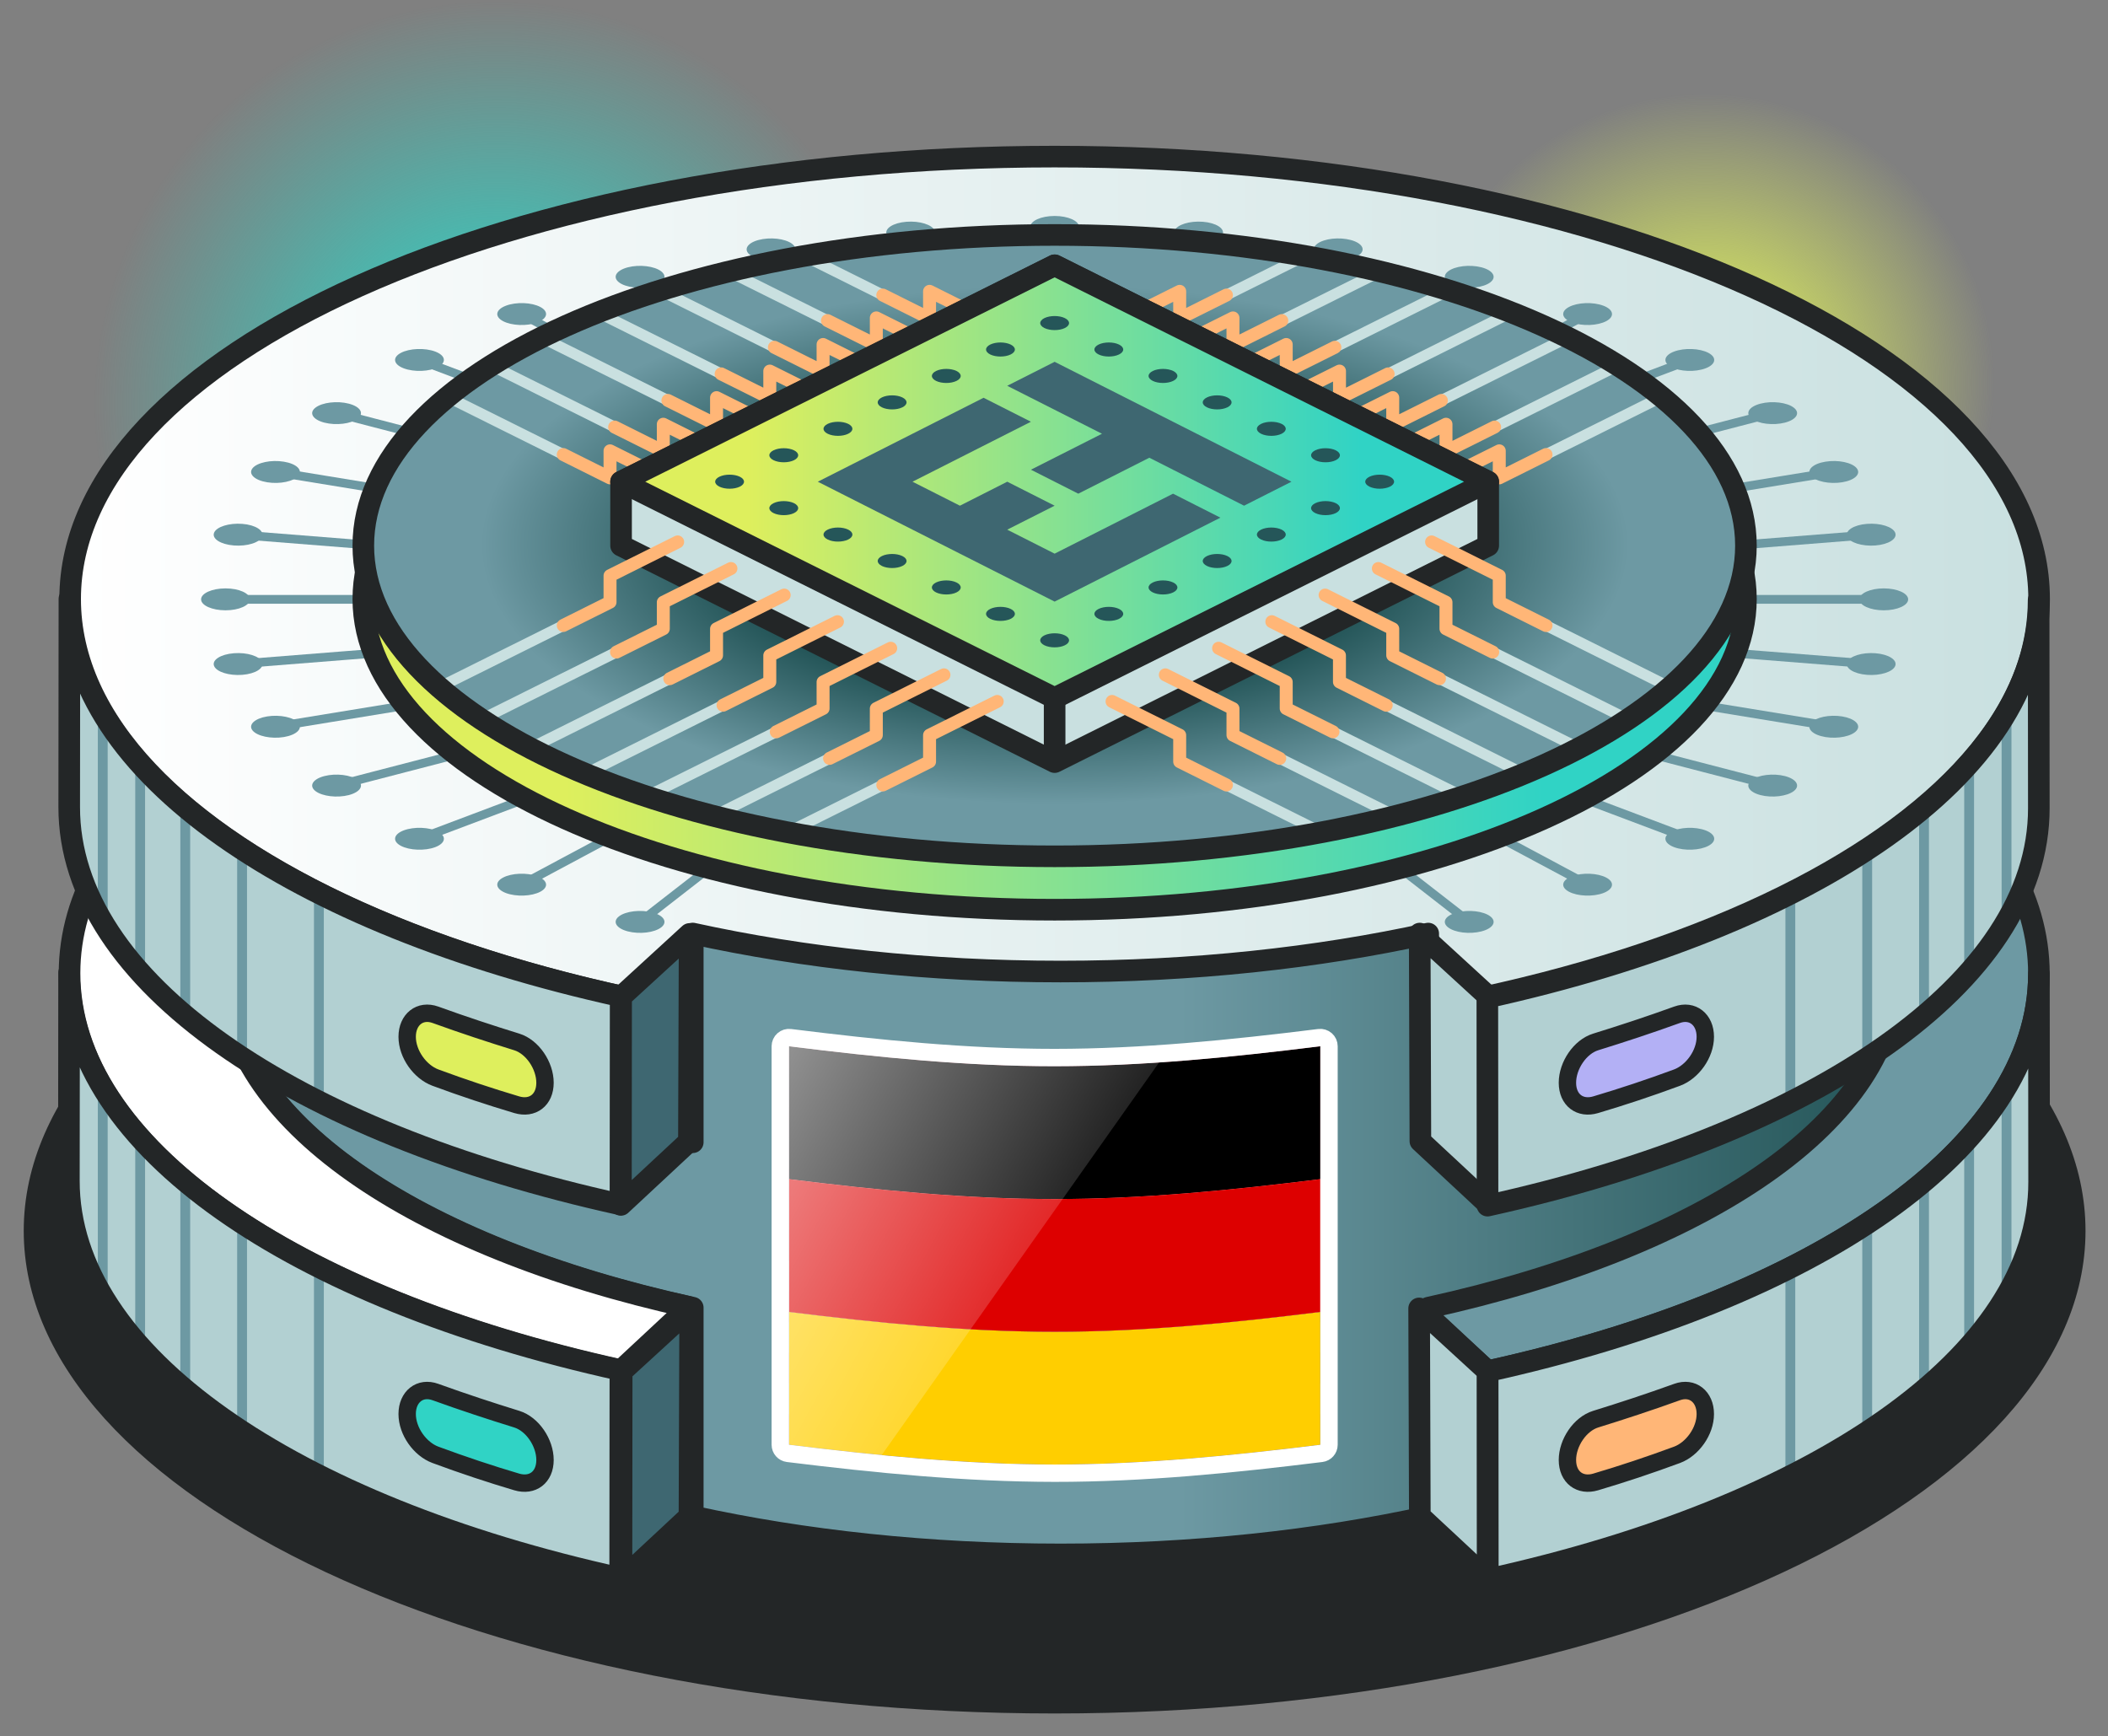 <svg width="488" height="402" viewBox="0 0 488 402" fill="none" xmlns="http://www.w3.org/2000/svg">
<rect x="0" y="0" width="488" height="402" fill="#808080" stroke="none"/>
<circle cx="115.118" cy="93.588" r="93.588" fill="url(#paint0_radial_6410_52362)"/>
<circle cx="394.777" cy="88.558" r="66.959" fill="url(#paint1_radial_6410_52362)"/>
<path d="M244.144 396.701C375.948 396.701 482.795 346.676 482.795 284.966C482.795 223.257 375.948 173.232 244.144 173.232C112.341 173.232 5.493 223.257 5.493 284.966C5.493 346.676 112.341 396.701 244.144 396.701Z" fill="#232627"/>
<path fill-rule="evenodd" clip-rule="evenodd" d="M472.005 225.46C472.005 265.852 419.978 300.794 344.392 317.468L344.429 365.66C420.015 348.986 472.089 314.053 472.052 273.652L472.005 225.46Z" fill="#B2D0D2"/>
<path fill-rule="evenodd" clip-rule="evenodd" d="M436.092 225.311C436.092 259.311 392.304 288.711 328.698 302.754V302.847L344.392 317.468C419.979 300.794 472.005 265.852 472.005 225.46C472.005 216.493 469.449 207.788 464.625 199.502L433.265 207.284L431.306 206.09C434.441 212.267 436.092 218.705 436.092 225.311Z" fill="#6D99A3" stroke="#232627" stroke-width="5" stroke-miterlimit="22.926" stroke-linejoin="round"/>
<path d="M244.145 241.117C370.015 241.117 472.052 195.257 472.052 138.686C472.052 82.116 370.015 36.256 244.145 36.256C118.276 36.256 16.238 82.116 16.238 138.686C16.238 195.257 118.276 241.117 244.145 241.117Z" fill="url(#paint2_linear_6410_52362)" stroke="#232627" stroke-width="5" stroke-miterlimit="22.926"/>
<path fill-rule="evenodd" clip-rule="evenodd" d="M244.145 50C247.271 50 249.799 51.138 249.799 52.538C249.799 53.937 247.271 55.076 244.145 55.076C241.029 55.076 238.5 53.937 238.5 52.538C238.5 51.138 241.029 50 244.145 50Z" fill="#6D99A3"/>
<path d="M244.145 52.538V75.043M277.483 53.844L268.777 76.013M309.794 57.735L292.663 78.887M340.118 64.089L315.075 83.58M367.531 72.71L335.323 89.953M391.184 83.338L352.808 97.8M410.377 95.644L366.99 106.897M424.522 109.267L377.44 116.965M433.181 123.785L383.841 127.695M436.092 138.761H385.996M433.181 153.736L383.841 149.827M424.522 168.255L377.44 160.557M410.377 181.877L366.99 170.624M391.184 194.184L352.808 179.722M367.531 204.811L335.323 187.578M340.118 213.433L315.066 193.951M148.171 213.433L173.224 193.951M120.768 204.811L152.967 187.578M97.105 194.184L135.482 179.722M77.922 181.877L121.299 170.624M63.777 168.255L110.849 160.557M55.118 153.736L104.458 149.827M52.207 138.761H102.303M55.118 123.785L104.458 127.695M63.777 109.267L110.849 116.965M77.922 95.644L121.299 106.897M97.105 83.338L135.482 97.8M120.768 72.71L152.967 89.944M148.171 64.089L173.224 83.58M178.495 57.735L195.636 78.878M210.816 53.844L219.512 76.004" stroke="#6D99A3" stroke-width="2.017" stroke-miterlimit="22.926"/>
<path fill-rule="evenodd" clip-rule="evenodd" d="M209.837 51.343C212.907 51.101 215.837 52.025 216.378 53.405C216.928 54.786 214.876 56.102 211.796 56.344C208.727 56.587 205.797 55.663 205.256 54.282C204.715 52.902 206.758 51.586 209.837 51.343Z" fill="#6D99A3"/>
<path fill-rule="evenodd" clip-rule="evenodd" d="M176.565 55.355C179.504 54.87 182.742 55.551 183.805 56.867C184.878 58.182 183.367 59.638 180.428 60.123C177.498 60.599 174.26 59.918 173.187 58.602C172.123 57.287 173.635 55.831 176.565 55.355Z" fill="#6D99A3"/>
<path fill-rule="evenodd" clip-rule="evenodd" d="M145.353 61.887C148.049 61.187 151.511 61.607 153.069 62.82C154.627 64.033 153.704 65.582 150.998 66.281C148.292 66.981 144.84 66.571 143.281 65.358C141.723 64.145 142.647 62.596 145.353 61.887Z" fill="#6D99A3"/>
<path fill-rule="evenodd" clip-rule="evenodd" d="M117.138 70.769C119.527 69.864 123.091 70.004 125.097 71.077C127.103 72.15 126.786 73.746 124.397 74.651C122.009 75.556 118.444 75.416 116.438 74.343C114.432 73.27 114.749 71.665 117.138 70.769Z" fill="#6D99A3"/>
<path fill-rule="evenodd" clip-rule="evenodd" d="M92.786 81.705C94.792 80.632 98.356 80.492 100.745 81.388C103.133 82.293 103.441 83.888 101.435 84.971C99.429 86.043 95.865 86.183 93.476 85.278C91.088 84.383 90.78 82.778 92.786 81.705Z" fill="#6D99A3"/>
<path fill-rule="evenodd" clip-rule="evenodd" d="M73.022 94.385C74.59 93.163 78.042 92.752 80.739 93.452C83.445 94.152 84.368 95.701 82.81 96.913C81.252 98.136 77.79 98.546 75.094 97.847C72.388 97.147 71.464 95.598 73.022 94.385Z" fill="#6D99A3"/>
<path fill-rule="evenodd" clip-rule="evenodd" d="M58.468 108.399C59.541 107.084 62.779 106.403 65.709 106.888C68.639 107.364 70.15 108.819 69.087 110.135C68.013 111.46 64.776 112.132 61.846 111.656C58.916 111.18 57.405 109.724 58.468 108.399Z" fill="#6D99A3"/>
<path fill-rule="evenodd" clip-rule="evenodd" d="M49.557 123.347C50.098 121.966 53.028 121.042 56.098 121.285C59.168 121.527 61.22 122.852 60.679 124.233C60.138 125.614 57.208 126.529 54.139 126.286C51.069 126.043 49.016 124.728 49.557 123.347Z" fill="#6D99A3"/>
<path fill-rule="evenodd" clip-rule="evenodd" d="M46.553 138.761C46.553 137.361 49.081 136.223 52.207 136.223C55.323 136.223 57.852 137.361 57.852 138.761C57.852 140.16 55.323 141.299 52.207 141.299C49.081 141.299 46.553 140.16 46.553 138.761Z" fill="#6D99A3"/>
<path fill-rule="evenodd" clip-rule="evenodd" d="M49.557 154.175C49.016 152.794 51.069 151.478 54.139 151.236C57.208 150.993 60.138 151.917 60.679 153.298C61.22 154.679 59.168 155.994 56.098 156.237C53.028 156.479 50.098 155.556 49.557 154.175Z" fill="#6D99A3"/>
<path fill-rule="evenodd" clip-rule="evenodd" d="M58.468 169.122C57.405 167.807 58.916 166.351 61.846 165.866C64.776 165.39 68.013 166.071 69.087 167.387C70.15 168.702 68.639 170.158 65.709 170.643C62.779 171.119 59.541 170.438 58.468 169.122Z" fill="#6D99A3"/>
<path fill-rule="evenodd" clip-rule="evenodd" d="M73.022 183.146C71.464 181.933 72.388 180.375 75.094 179.675C77.79 178.975 81.252 179.395 82.81 180.608C84.368 181.821 83.445 183.37 80.739 184.079C78.042 184.779 74.59 184.359 73.022 183.146Z" fill="#6D99A3"/>
<path fill-rule="evenodd" clip-rule="evenodd" d="M92.786 195.817C90.78 194.744 91.088 193.148 93.476 192.243C95.865 191.347 99.429 191.487 101.435 192.56C103.441 193.633 103.133 195.229 100.745 196.134C98.356 197.03 94.792 196.89 92.786 195.817Z" fill="#6D99A3"/>
<path fill-rule="evenodd" clip-rule="evenodd" d="M117.138 206.762C114.749 205.856 114.432 204.261 116.438 203.188C118.444 202.115 122.009 201.975 124.397 202.871C126.786 203.776 127.103 205.371 125.097 206.444C123.091 207.517 119.527 207.657 117.138 206.762Z" fill="#6D99A3"/>
<path fill-rule="evenodd" clip-rule="evenodd" d="M145.353 215.635C142.647 214.935 141.723 213.377 143.281 212.164C144.84 210.951 148.292 210.54 150.998 211.24C153.704 211.94 154.627 213.489 153.069 214.702C151.511 215.924 148.049 216.335 145.353 215.635Z" fill="#6D99A3"/>
<path fill-rule="evenodd" clip-rule="evenodd" d="M342.945 215.635C340.239 216.335 336.787 215.924 335.229 214.702C333.67 213.489 334.594 211.94 337.3 211.24C339.996 210.54 343.458 210.951 345.016 212.164C346.575 213.377 345.651 214.935 342.945 215.635Z" fill="#6D99A3"/>
<path fill-rule="evenodd" clip-rule="evenodd" d="M371.161 206.762C368.763 207.657 365.208 207.517 363.202 206.444C361.196 205.371 361.504 203.776 363.902 202.871C366.29 201.975 369.855 202.115 371.861 203.188C373.858 204.261 373.55 205.856 371.161 206.762Z" fill="#6D99A3"/>
<path fill-rule="evenodd" clip-rule="evenodd" d="M395.514 195.817C393.508 196.89 389.944 197.03 387.555 196.134C385.167 195.229 384.859 193.633 386.865 192.56C388.871 191.487 392.435 191.347 394.824 192.243C397.213 193.148 397.52 194.744 395.514 195.817Z" fill="#6D99A3"/>
<path fill-rule="evenodd" clip-rule="evenodd" d="M415.267 183.146C413.709 184.359 410.257 184.779 407.551 184.079C404.854 183.37 403.931 181.821 405.489 180.608C407.047 179.395 410.499 178.975 413.205 179.675C415.902 180.375 416.825 181.933 415.267 183.146Z" fill="#6D99A3"/>
<path fill-rule="evenodd" clip-rule="evenodd" d="M429.822 169.122C428.759 170.438 425.521 171.119 422.582 170.643C419.652 170.158 418.141 168.702 419.214 167.387C420.277 166.071 423.524 165.39 426.454 165.866C429.384 166.351 430.895 167.807 429.822 169.122Z" fill="#6D99A3"/>
<path fill-rule="evenodd" clip-rule="evenodd" d="M438.741 154.175C438.2 155.556 435.271 156.479 432.191 156.237C429.122 155.994 427.069 154.679 427.62 153.298C428.161 151.917 431.09 150.993 434.16 151.236C437.23 151.478 439.283 152.794 438.741 154.175Z" fill="#6D99A3"/>
<path fill-rule="evenodd" clip-rule="evenodd" d="M441.736 138.761C441.736 140.16 439.208 141.299 436.091 141.299C432.975 141.299 430.446 140.16 430.446 138.761C430.446 137.361 432.975 136.223 436.091 136.223C439.208 136.223 441.736 137.361 441.736 138.761Z" fill="#6D99A3"/>
<path fill-rule="evenodd" clip-rule="evenodd" d="M438.741 123.347C439.283 124.728 437.23 126.043 434.16 126.286C431.09 126.529 428.161 125.614 427.62 124.233C427.069 122.852 429.122 121.527 432.191 121.285C435.271 121.042 438.2 121.966 438.741 123.347Z" fill="#6D99A3"/>
<path fill-rule="evenodd" clip-rule="evenodd" d="M429.822 108.399C430.895 109.724 429.384 111.18 426.454 111.656C423.524 112.132 420.277 111.46 419.214 110.135C418.141 108.819 419.652 107.364 422.582 106.888C425.521 106.403 428.759 107.084 429.822 108.399Z" fill="#6D99A3"/>
<path fill-rule="evenodd" clip-rule="evenodd" d="M415.267 94.385C416.825 95.598 415.902 97.147 413.205 97.847C410.499 98.546 407.047 98.136 405.489 96.913C403.931 95.701 404.854 94.152 407.551 93.452C410.257 92.752 413.709 93.163 415.267 94.385Z" fill="#6D99A3"/>
<path fill-rule="evenodd" clip-rule="evenodd" d="M395.514 81.705C397.52 82.778 397.213 84.383 394.824 85.278C392.435 86.183 388.871 86.043 386.865 84.971C384.859 83.888 385.167 82.293 387.555 81.388C389.944 80.492 393.508 80.632 395.514 81.705Z" fill="#6D99A3"/>
<path fill-rule="evenodd" clip-rule="evenodd" d="M371.161 70.769C373.55 71.665 373.858 73.27 371.861 74.343C369.855 75.416 366.29 75.556 363.902 74.651C361.504 73.746 361.196 72.15 363.202 71.077C365.208 70.004 368.763 69.864 371.161 70.769Z" fill="#6D99A3"/>
<path fill-rule="evenodd" clip-rule="evenodd" d="M342.945 61.887C345.651 62.596 346.575 64.145 345.016 65.358C343.458 66.571 339.996 66.981 337.3 66.281C334.594 65.582 333.67 64.033 335.229 62.82C336.787 61.607 340.239 61.187 342.945 61.887Z" fill="#6D99A3"/>
<path fill-rule="evenodd" clip-rule="evenodd" d="M311.725 55.355C314.665 55.831 316.176 57.287 315.103 58.602C314.039 59.918 310.802 60.599 307.863 60.123C304.933 59.638 303.421 58.182 304.485 56.867C305.558 55.551 308.796 54.87 311.725 55.355Z" fill="#6D99A3"/>
<path fill-rule="evenodd" clip-rule="evenodd" d="M278.463 51.343C281.532 51.586 283.585 52.902 283.044 54.282C282.503 55.663 279.573 56.587 276.494 56.344C273.424 56.102 271.372 54.786 271.913 53.405C272.454 52.025 275.384 51.101 278.463 51.343Z" fill="#6D99A3"/>
<path d="M244.144 210.615C332.53 210.615 404.181 178.411 404.181 138.686C404.181 98.961 332.53 66.757 244.144 66.757C155.758 66.757 84.107 98.961 84.107 138.686C84.107 178.411 155.758 210.615 244.144 210.615Z" fill="url(#paint3_linear_6410_52362)" stroke="#232627" stroke-width="5" stroke-miterlimit="22.926" stroke-linejoin="round"/>
<path d="M244.144 198.252C332.53 198.252 404.181 166.049 404.181 126.323C404.181 86.598 332.53 54.395 244.144 54.395C155.758 54.395 84.107 86.598 84.107 126.323C84.107 166.049 155.758 198.252 244.144 198.252Z" fill="url(#paint4_radial_6410_52362)"/>
<path d="M386.621 159.12L357.902 144.807M305.922 192.7L283.92 181.737M130.396 105.236L103.608 91.894M323.025 188.922L296.255 175.579M142.722 99.088L113.723 84.635M338.616 184.396L308.581 169.43M155.057 92.929L125.348 78.131M352.77 179.153L320.907 163.272M167.382 86.771L138.402 72.337M365.525 173.209L333.241 157.123M179.708 80.623L152.92 67.27M376.843 166.547L345.567 150.965M192.043 74.464L168.754 62.867M204.369 68.316L186.202 59.256" stroke="#C9E0E0" stroke-width="2.5" stroke-miterlimit="22.926" stroke-linecap="round"/>
<path d="M101.678 159.12L130.397 144.807M182.368 192.7L204.369 181.737M357.903 105.236L384.691 91.894M165.265 188.922L192.044 175.579M345.568 99.088L374.576 84.635M149.683 184.396L179.709 169.43M333.242 92.929L362.941 78.131M135.529 179.153L167.383 163.272M320.917 86.781L349.897 72.337M122.774 173.209L155.058 157.123M308.582 80.623L335.37 67.27M111.456 166.547L142.723 150.965M296.256 74.464L319.536 62.867M283.921 68.316L302.088 59.256" stroke="#C9E0E0" stroke-width="2.5" stroke-miterlimit="22.926" stroke-linecap="round"/>
<path d="M244.144 198.252C332.53 198.252 404.181 166.049 404.181 126.323C404.181 86.598 332.53 54.395 244.144 54.395C155.758 54.395 84.107 86.598 84.107 126.323C84.107 166.049 155.758 198.252 244.144 198.252Z" stroke="#232627" stroke-width="5" stroke-miterlimit="22.926" stroke-linejoin="round"/>
<path fill-rule="evenodd" clip-rule="evenodd" d="M330.631 216.139C304.949 221.765 276.063 224.928 245.513 224.928C214.963 224.928 186.068 221.765 160.376 216.129V264.452C108.702 253.106 70.024 231.777 57.038 206.09C53.88 212.267 52.217 218.705 52.217 225.311C52.217 259.311 96.317 288.711 160.376 302.754V351.077C186.068 356.712 214.963 359.875 245.513 359.875C276.063 359.875 304.949 356.712 330.631 351.086L330.669 302.754C394.728 288.711 438.828 259.311 438.828 225.311C438.828 218.705 437.165 212.267 434.007 206.09C421.021 231.777 382.324 253.125 330.631 264.461V216.139Z" fill="url(#paint5_linear_6410_52362)" stroke="#232627" stroke-width="5" stroke-miterlimit="22.926" stroke-linejoin="round"/>
<path fill-rule="evenodd" clip-rule="evenodd" d="M305.651 242.227C285.143 244.783 264.635 246.845 244.135 246.855C223.636 246.855 203.137 244.793 182.647 242.227C182.647 257.613 182.647 272.999 182.647 288.366C182.647 303.734 182.647 319.12 182.647 334.487C203.137 337.015 223.636 339.04 244.135 339.059C264.635 339.068 285.143 337.025 305.651 334.487C305.651 319.12 305.651 303.734 305.651 288.366C305.651 272.999 305.651 257.613 305.651 242.227Z" fill="white"/>
<path fill-rule="evenodd" clip-rule="evenodd" d="M182.647 242.227C203.137 244.793 223.636 246.855 244.135 246.855C264.635 246.845 285.143 244.783 305.651 242.227C305.651 244.597 305.651 246.967 305.651 249.337C285.143 251.893 264.635 253.955 244.135 253.965C223.636 253.965 203.137 251.893 182.647 249.337C182.647 246.967 182.647 244.597 182.647 242.227ZM182.647 256.437C203.137 258.994 223.636 261.065 244.135 261.056C264.635 261.056 285.143 258.984 305.651 256.437C305.651 258.816 305.651 261.168 305.651 263.528C285.143 266.085 264.635 268.147 244.135 268.147C223.636 268.147 203.137 266.085 182.647 263.528C182.647 261.168 182.647 258.816 182.647 256.437ZM182.647 270.62C203.137 273.176 223.636 275.229 244.135 275.229C264.635 275.229 285.143 273.167 305.651 270.62C305.651 272.99 305.651 275.359 305.651 277.729C285.143 280.286 264.635 282.339 244.135 282.339C223.636 282.339 203.137 280.286 182.647 277.729C182.647 275.359 182.647 272.99 182.647 270.62ZM182.647 284.811C203.137 287.359 223.636 289.411 244.135 289.411C264.635 289.421 285.143 287.359 305.651 284.811C305.651 287.191 305.651 289.551 305.651 291.912C285.143 294.459 264.635 296.512 244.135 296.512C223.636 296.512 203.137 294.459 182.647 291.912C182.647 289.551 182.647 287.191 182.647 284.811ZM182.647 299.012C203.137 301.56 223.636 303.603 244.135 303.612C264.635 303.612 285.143 301.56 305.651 299.012C305.651 301.382 305.651 303.743 305.651 306.113C285.143 308.66 264.635 310.703 244.135 310.703C223.636 310.694 203.137 308.651 182.647 306.113C182.647 303.743 182.647 301.382 182.647 299.012ZM182.647 313.195C203.137 315.733 223.636 317.776 244.135 317.776C264.635 317.785 285.143 315.733 305.651 313.195C305.651 315.574 305.651 317.925 305.651 320.286C285.143 322.833 264.635 324.876 244.135 324.867C223.636 324.858 203.137 322.824 182.647 320.286C182.647 317.925 182.647 315.574 182.647 313.195ZM182.647 327.396C203.137 329.924 223.636 331.958 244.135 331.968C264.635 331.977 285.143 329.934 305.651 327.396C305.651 329.766 305.651 332.126 305.651 334.487C285.143 337.025 264.635 339.068 244.135 339.059C223.636 339.04 203.137 337.015 182.647 334.487C182.647 332.126 182.647 329.766 182.647 327.396Z" fill="#B31942"/>
<path fill-rule="evenodd" clip-rule="evenodd" d="M182.647 242.227C194.32 243.813 206.002 245.222 217.684 245.978C229.356 246.734 241.056 246.836 252.748 246.752C252.748 255.047 252.748 263.323 252.748 271.599C252.748 279.866 252.748 288.142 252.748 296.428C241.056 296.493 229.356 296.39 217.684 295.644C206.002 294.888 194.32 293.479 182.647 291.912C182.647 283.636 182.647 275.35 182.647 267.074C182.647 258.807 182.647 250.512 182.647 242.227Z" fill="#0A3161"/>
<path fill-rule="evenodd" clip-rule="evenodd" d="M188.47 245.194C188.685 245.875 188.909 246.575 189.124 247.247C189.805 247.349 190.495 247.443 191.176 247.517C190.626 247.862 190.075 248.198 189.525 248.516C189.73 249.215 189.935 249.906 190.15 250.587C189.581 250.102 189.03 249.617 188.47 249.122C187.92 249.449 187.369 249.775 186.819 250.102C187.024 249.467 187.23 248.852 187.453 248.217C186.884 247.741 186.324 247.256 185.765 246.762C186.455 246.873 187.155 246.967 187.864 247.069C188.06 246.444 188.265 245.819 188.47 245.194ZM200.171 246.612C200.386 247.303 200.591 247.974 200.796 248.646C201.487 248.712 202.177 248.786 202.877 248.861C202.317 249.206 201.748 249.551 201.197 249.897C201.403 250.578 201.608 251.268 201.832 251.949C201.281 251.483 200.731 251.016 200.171 250.54C199.611 250.895 199.051 251.24 198.501 251.576C198.706 250.951 198.921 250.316 199.126 249.682C198.575 249.225 198.025 248.758 197.465 248.282C198.146 248.376 198.827 248.441 199.518 248.506C199.732 247.89 199.956 247.247 200.171 246.612ZM211.843 247.704C212.058 248.385 212.273 249.057 212.497 249.719C213.178 249.775 213.849 249.822 214.531 249.878C213.971 250.242 213.42 250.606 212.879 250.97C213.084 251.66 213.299 252.322 213.504 253.004C212.944 252.546 212.385 252.089 211.834 251.632C211.284 251.996 210.724 252.35 210.173 252.705C210.379 252.061 210.593 251.436 210.798 250.792C210.239 250.344 209.679 249.897 209.128 249.439C209.819 249.495 210.509 249.551 211.19 249.617C211.405 248.982 211.629 248.348 211.843 247.704ZM223.544 248.46C223.749 249.131 223.964 249.794 224.169 250.456C224.859 250.484 225.55 250.512 226.24 250.55C225.671 250.932 225.121 251.305 224.561 251.688C224.775 252.36 224.999 253.032 225.214 253.703C224.654 253.265 224.094 252.826 223.544 252.388C222.975 252.77 222.415 253.144 221.855 253.517C222.07 252.864 222.294 252.229 222.508 251.576C221.948 251.166 221.389 250.727 220.838 250.288C221.519 250.326 222.2 250.363 222.891 250.391C223.105 249.747 223.32 249.103 223.544 248.46ZM235.216 248.889C235.431 249.542 235.646 250.214 235.869 250.867C236.551 250.895 237.232 250.895 237.922 250.904C237.372 251.296 236.821 251.707 236.261 252.089C236.476 252.761 236.681 253.433 236.886 254.086C236.327 253.675 235.767 253.246 235.216 252.817C234.666 253.209 234.115 253.601 233.555 253.983C233.77 253.33 233.975 252.686 234.181 252.033C233.63 251.613 233.08 251.203 232.538 250.774C233.21 250.792 233.901 250.811 234.591 250.83C234.796 250.195 235.011 249.533 235.216 248.889ZM246.917 248.954C247.122 249.617 247.337 250.27 247.542 250.914C248.232 250.914 248.923 250.904 249.613 250.904C249.044 251.305 248.494 251.725 247.934 252.117C248.148 252.789 248.372 253.451 248.587 254.095C248.027 253.703 247.467 253.302 246.917 252.882C246.348 253.302 245.788 253.713 245.228 254.114C245.443 253.451 245.657 252.798 245.881 252.136C245.321 251.744 244.761 251.343 244.211 250.942C244.901 250.942 245.583 250.932 246.273 250.932C246.488 250.27 246.693 249.617 246.917 248.954ZM194.33 250.923C194.535 251.585 194.75 252.276 194.955 252.966C195.646 253.041 196.336 253.125 197.036 253.218C196.467 253.554 195.916 253.881 195.366 254.217C195.562 254.888 195.758 255.579 195.963 256.251C195.422 255.793 194.881 255.318 194.358 254.851C193.789 255.178 193.22 255.523 192.669 255.849C192.865 255.224 193.061 254.59 193.276 253.965C192.735 253.498 192.193 253.032 191.652 252.556C192.324 252.649 193.014 252.724 193.705 252.808C193.91 252.183 194.125 251.539 194.33 250.923ZM206.003 252.192C206.217 252.854 206.432 253.535 206.656 254.217C207.327 254.263 208.018 254.319 208.708 254.375C208.149 254.739 207.589 255.094 207.038 255.439C207.243 256.12 207.467 256.792 207.691 257.464C207.122 257.025 206.553 256.568 206.003 256.111C205.433 256.456 204.883 256.81 204.332 257.156C204.538 256.521 204.762 255.887 204.985 255.262C204.416 254.795 203.866 254.338 203.306 253.881C203.996 253.955 204.687 254.021 205.377 254.095C205.583 253.461 205.797 252.817 206.003 252.192ZM217.703 253.088C217.908 253.759 218.123 254.422 218.328 255.094C219.019 255.14 219.709 255.187 220.409 255.234C219.84 255.597 219.289 255.961 218.739 256.325C218.944 257.006 219.149 257.66 219.364 258.341C218.813 257.902 218.253 257.454 217.703 257.016C217.134 257.389 216.583 257.753 216.033 258.117C216.238 257.473 216.443 256.838 216.658 256.185C216.098 255.765 215.548 255.318 214.997 254.879C215.669 254.926 216.359 254.972 217.05 255.019C217.255 254.366 217.479 253.731 217.703 253.088ZM229.375 253.703C229.581 254.357 229.805 255.019 230.029 255.672C230.7 255.691 231.391 255.709 232.081 255.728C231.512 256.12 230.962 256.521 230.411 256.894C230.616 257.566 230.84 258.21 231.064 258.882C230.495 258.462 229.926 258.051 229.375 257.622C228.825 258.014 228.265 258.397 227.724 258.761C227.939 258.117 228.144 257.473 228.349 256.829C227.789 256.4 227.239 255.971 226.679 255.542C227.369 255.57 228.069 255.607 228.769 255.635C228.974 255 229.17 254.347 229.375 253.703ZM241.076 253.946C241.281 254.59 241.486 255.252 241.701 255.896C242.391 255.905 243.082 255.905 243.782 255.915C243.213 256.325 242.643 256.717 242.093 257.118C242.307 257.781 242.513 258.425 242.737 259.087C242.177 258.686 241.626 258.266 241.076 257.865C240.507 258.257 239.956 258.667 239.396 259.059C239.611 258.397 239.816 257.753 240.031 257.1C239.471 256.689 238.921 256.288 238.37 255.868C239.042 255.877 239.732 255.877 240.423 255.887C240.628 255.243 240.852 254.58 241.076 253.946ZM188.47 255.112C188.685 255.821 188.909 256.521 189.124 257.212C189.805 257.314 190.495 257.408 191.176 257.482C190.626 257.827 190.075 258.163 189.525 258.481C189.73 259.162 189.935 259.852 190.15 260.524C189.581 260.039 189.03 259.563 188.47 259.068C187.92 259.404 187.369 259.731 186.819 260.057C187.024 259.432 187.23 258.807 187.453 258.163C186.884 257.688 186.324 257.202 185.765 256.708C186.455 256.82 187.155 256.913 187.864 257.016C188.06 256.381 188.265 255.756 188.47 255.112ZM200.171 256.54C200.386 257.23 200.591 257.911 200.796 258.593C201.487 258.658 202.177 258.733 202.877 258.807C202.317 259.152 201.748 259.498 201.197 259.843C201.403 260.505 201.608 261.196 201.832 261.868C201.281 261.41 200.731 260.944 200.171 260.468C199.611 260.823 199.051 261.177 198.501 261.522C198.706 260.897 198.921 260.244 199.126 259.61C198.575 259.152 198.025 258.686 197.465 258.21C198.146 258.303 198.827 258.369 199.518 258.434C199.732 257.809 199.956 257.174 200.171 256.54ZM211.843 257.632C212.058 258.322 212.273 258.994 212.497 259.666C213.178 259.722 213.849 259.768 214.531 259.824C213.971 260.188 213.42 260.552 212.879 260.907C213.084 261.578 213.299 262.25 213.504 262.922C212.944 262.474 212.385 262.017 211.834 261.55C211.284 261.933 210.724 262.278 210.173 262.642C210.379 262.008 210.593 261.364 210.798 260.72C210.239 260.272 209.679 259.824 209.128 259.367C209.819 259.423 210.509 259.479 211.19 259.535C211.405 258.9 211.629 258.266 211.843 257.632ZM223.544 258.387C223.749 259.059 223.964 259.731 224.169 260.393C224.859 260.431 225.55 260.459 226.24 260.496C225.671 260.869 225.121 261.242 224.561 261.625C224.775 262.287 224.999 262.959 225.214 263.612C224.654 263.183 224.094 262.745 223.544 262.306C222.975 262.698 222.415 263.071 221.855 263.454C222.07 262.81 222.294 262.157 222.508 261.504C221.948 261.074 221.389 260.655 220.838 260.216C221.519 260.253 222.2 260.281 222.891 260.319C223.105 259.666 223.32 259.022 223.544 258.387ZM235.216 258.817C235.431 259.47 235.646 260.151 235.869 260.804C236.551 260.823 237.232 260.841 237.922 260.851C237.372 261.233 236.821 261.644 236.261 262.026C236.476 262.689 236.681 263.351 236.886 264.004C236.327 263.584 235.767 263.165 235.216 262.735C234.666 263.127 234.115 263.528 233.555 263.92C233.77 263.267 233.975 262.605 234.181 261.952C233.63 261.532 233.08 261.121 232.538 260.701C233.21 260.72 233.901 260.739 234.591 260.757C234.796 260.113 235.011 259.451 235.216 258.817ZM246.917 258.882C247.122 259.544 247.337 260.207 247.542 260.86C248.232 260.86 248.923 260.851 249.613 260.851C249.044 261.252 248.494 261.672 247.934 262.064C248.148 262.717 248.372 263.37 248.587 264.023C248.027 263.622 247.467 263.23 246.917 262.81C246.348 263.239 245.788 263.65 245.228 264.051C245.443 263.398 245.657 262.726 245.881 262.064C245.321 261.672 244.761 261.27 244.211 260.869C244.901 260.869 245.583 260.86 246.273 260.86C246.488 260.197 246.693 259.535 246.917 258.882ZM194.33 260.841C194.535 261.513 194.75 262.203 194.955 262.875C195.646 262.959 196.336 263.043 197.036 263.127C196.467 263.472 195.916 263.808 195.366 264.135C195.571 264.835 195.786 265.516 195.991 266.206C195.44 265.73 194.881 265.255 194.33 264.769C193.761 265.105 193.21 265.451 192.66 265.777C192.865 265.133 193.08 264.517 193.285 263.883C192.735 263.426 192.175 262.95 191.624 262.474C192.296 262.549 192.986 262.642 193.677 262.726C193.892 262.092 194.106 261.466 194.33 260.841ZM206.003 262.101C206.217 262.782 206.432 263.454 206.656 264.126C207.327 264.182 208.018 264.238 208.708 264.294C208.149 264.657 207.589 265.021 207.038 265.367C207.243 266.048 207.467 266.738 207.691 267.41C207.122 266.953 206.553 266.505 206.003 266.038C205.433 266.384 204.883 266.738 204.332 267.083C204.538 266.44 204.762 265.814 204.985 265.18C204.416 264.723 203.866 264.266 203.306 263.799C203.996 263.864 204.687 263.939 205.377 264.014C205.583 263.37 205.797 262.745 206.003 262.101ZM217.703 263.006C217.908 263.687 218.123 264.34 218.328 265.021C219.019 265.059 219.709 265.105 220.409 265.152C219.84 265.525 219.289 265.889 218.739 266.253C218.944 266.925 219.149 267.606 219.364 268.278C218.813 267.839 218.253 267.391 217.703 266.934C217.134 267.317 216.583 267.68 216.033 268.044C216.238 267.401 216.443 266.757 216.658 266.113C216.098 265.684 215.548 265.245 214.997 264.797C215.669 264.844 216.359 264.881 217.05 264.937C217.255 264.284 217.479 263.659 217.703 263.006ZM229.375 263.612C229.581 264.275 229.805 264.937 230.029 265.6C230.7 265.618 231.391 265.637 232.081 265.656C231.531 266.048 230.971 266.43 230.42 266.813C230.626 267.494 230.84 268.156 231.064 268.819C230.495 268.39 229.926 267.97 229.375 267.55C228.825 267.932 228.265 268.315 227.724 268.679C227.939 268.044 228.144 267.391 228.349 266.757C227.789 266.328 227.239 265.889 226.679 265.469C227.369 265.497 228.069 265.534 228.769 265.562C228.974 264.909 229.17 264.266 229.375 263.612ZM241.076 263.855C241.281 264.517 241.486 265.161 241.701 265.824C242.391 265.833 243.082 265.833 243.782 265.842C243.213 266.253 242.643 266.645 242.093 267.037C242.307 267.699 242.513 268.371 242.737 269.015C242.177 268.614 241.626 268.203 241.076 267.792C240.507 268.184 239.956 268.586 239.396 268.968C239.611 268.324 239.816 267.671 240.031 267.027C239.471 266.617 238.921 266.206 238.37 265.796C239.042 265.805 239.732 265.805 240.423 265.814C240.628 265.152 240.852 264.508 241.076 263.855ZM188.47 265.059C188.685 265.749 188.909 266.43 189.124 267.121C189.805 267.223 190.495 267.307 191.176 267.391C190.626 267.727 190.075 268.063 189.525 268.38C189.73 269.08 189.935 269.761 190.15 270.452C189.581 269.957 189.03 269.481 188.47 268.987C187.92 269.323 187.369 269.649 186.819 269.966C187.024 269.341 187.23 268.707 187.453 268.091C186.884 267.615 186.324 267.13 185.765 266.635C186.455 266.747 187.155 266.841 187.864 266.934C188.06 266.309 188.265 265.684 188.47 265.059ZM200.171 266.486C200.386 267.158 200.591 267.839 200.796 268.52C201.487 268.586 202.177 268.651 202.877 268.726C202.317 269.071 201.748 269.416 201.197 269.752C201.403 270.433 201.608 271.123 201.832 271.786C201.281 271.338 200.731 270.872 200.171 270.405C199.611 270.75 199.051 271.114 198.501 271.441C198.706 270.825 198.921 270.181 199.126 269.547C198.575 269.099 198.025 268.632 197.465 268.156C198.146 268.25 198.827 268.315 199.518 268.38C199.732 267.755 199.956 267.111 200.171 266.486ZM211.843 267.569C212.058 268.25 212.273 268.921 212.497 269.593C213.178 269.649 213.849 269.696 214.531 269.733C213.971 270.106 213.42 270.47 212.879 270.834C213.084 271.515 213.299 272.187 213.504 272.868C212.944 272.411 212.385 271.954 211.834 271.497C211.284 271.861 210.724 272.215 210.173 272.56C210.379 271.926 210.593 271.291 210.798 270.657C210.239 270.209 209.679 269.752 209.128 269.304C209.819 269.36 210.509 269.416 211.19 269.472C211.405 268.847 211.629 268.203 211.843 267.569ZM223.544 268.324C223.749 268.987 223.964 269.649 224.169 270.321C224.859 270.349 225.55 270.377 226.24 270.414C225.671 270.797 225.121 271.17 224.561 271.543C224.775 272.215 224.999 272.896 225.214 273.549C224.654 273.129 224.094 272.691 223.544 272.252C222.975 272.635 222.415 273.008 221.855 273.381C222.07 272.728 222.294 272.094 222.508 271.441C221.948 271.021 221.389 270.592 220.838 270.153C221.519 270.19 222.2 270.218 222.891 270.246C223.105 269.612 223.32 268.959 223.544 268.324ZM235.216 268.744C235.431 269.407 235.646 270.069 235.869 270.732C236.551 270.75 237.232 270.75 237.922 270.76C237.372 271.161 236.821 271.562 236.261 271.954C236.476 272.616 236.681 273.288 236.886 273.941C236.327 273.531 235.767 273.111 235.216 272.682C234.666 273.064 234.115 273.456 233.555 273.839C233.77 273.195 233.975 272.532 234.181 271.898C233.63 271.478 233.08 271.067 232.538 270.638C233.21 270.657 233.901 270.676 234.591 270.694C234.796 270.041 235.011 269.397 235.216 268.744ZM246.917 268.828C247.122 269.472 247.337 270.134 247.542 270.778C248.232 270.778 248.923 270.769 249.613 270.769C249.044 271.17 248.494 271.59 247.934 271.982C248.148 272.654 248.372 273.307 248.587 273.96C248.027 273.559 247.467 273.167 246.917 272.747C246.348 273.167 245.788 273.568 245.228 273.979C245.443 273.316 245.657 272.663 245.881 272.001C245.321 271.618 244.761 271.207 244.211 270.797C244.901 270.816 245.583 270.797 246.273 270.797C246.488 270.134 246.693 269.472 246.917 268.828ZM194.33 270.778C194.535 271.459 194.75 272.15 194.955 272.822C195.646 272.906 196.336 272.99 197.036 273.074C196.467 273.419 195.916 273.755 195.366 274.081C195.571 274.762 195.786 275.443 195.991 276.115C195.44 275.658 194.881 275.182 194.33 274.697C193.761 275.042 193.21 275.378 192.66 275.714C192.865 275.08 193.08 274.454 193.285 273.811C192.735 273.344 192.175 272.878 191.624 272.402C192.296 272.476 192.986 272.56 193.677 272.654C193.892 272.029 194.106 271.413 194.33 270.778ZM206.003 272.047C206.217 272.719 206.432 273.4 206.656 274.072C207.327 274.119 208.018 274.184 208.708 274.24C208.149 274.594 207.589 274.958 207.038 275.304C207.243 275.985 207.467 276.656 207.691 277.328C207.122 276.871 206.553 276.414 206.003 275.957C205.433 276.321 204.883 276.666 204.332 277.02C204.538 276.386 204.762 275.742 204.985 275.098C204.416 274.65 203.866 274.193 203.306 273.727C203.996 273.792 204.687 273.857 205.377 273.941C205.583 273.307 205.797 272.691 206.003 272.047ZM217.703 272.952C217.908 273.615 218.123 274.286 218.328 274.958C219.019 275.005 219.709 275.052 220.409 275.089C219.84 275.462 219.289 275.826 218.739 276.19C218.944 276.862 219.149 277.534 219.364 278.196C218.813 277.757 218.253 277.31 217.703 276.852C217.134 277.244 216.583 277.608 216.033 277.981C216.238 277.347 216.443 276.684 216.658 276.031C216.098 275.602 215.548 275.173 214.997 274.725C215.669 274.772 216.359 274.809 217.05 274.856C217.255 274.221 217.479 273.587 217.703 272.952ZM229.375 273.549C229.581 274.221 229.805 274.874 230.029 275.537C230.7 275.555 231.391 275.574 232.081 275.593C231.531 275.985 230.971 276.377 230.42 276.759C230.626 277.412 230.84 278.075 231.064 278.746C230.495 278.317 229.926 277.897 229.375 277.468C228.825 277.869 228.265 278.252 227.724 278.625C227.939 277.981 228.144 277.328 228.349 276.666C227.789 276.246 227.239 275.817 226.679 275.378C227.369 275.415 228.069 275.453 228.769 275.481C228.974 274.846 229.17 274.212 229.375 273.549ZM241.076 273.792C241.281 274.454 241.486 275.108 241.701 275.761C242.391 275.77 243.082 275.77 243.782 275.779C243.213 276.19 242.643 276.582 242.093 276.983C242.307 277.636 242.513 278.289 242.737 278.942C242.177 278.541 241.626 278.121 241.076 277.711C240.507 278.112 239.956 278.523 239.396 278.914C239.611 278.261 239.816 277.599 240.031 276.946C239.471 276.535 238.921 276.125 238.37 275.714C239.042 275.723 239.732 275.723 240.423 275.733C240.628 275.089 240.852 274.445 241.076 273.792ZM188.47 274.986C188.685 275.677 188.909 276.377 189.124 277.067C189.805 277.16 190.495 277.254 191.176 277.338C190.626 277.664 190.075 278.009 189.525 278.327C189.73 279.017 189.935 279.68 190.15 280.361C189.581 279.875 189.03 279.39 188.47 278.905C187.92 279.232 187.369 279.568 186.819 279.894C187.024 279.269 187.23 278.635 187.453 278.019C186.884 277.534 186.324 277.058 185.765 276.563C186.455 276.666 187.155 276.768 187.864 276.862C188.06 276.237 188.265 275.602 188.47 274.986ZM200.171 276.395C200.386 277.095 200.591 277.785 200.796 278.448C201.487 278.523 202.177 278.597 202.877 278.662C202.317 279.017 201.748 279.362 201.197 279.698C201.403 280.379 201.627 281.051 201.841 281.714C201.281 281.256 200.731 280.799 200.171 280.333C199.611 280.678 199.051 281.023 198.501 281.368C198.706 280.734 198.921 280.109 199.135 279.465C198.575 279.017 198.025 278.56 197.465 278.084C198.146 278.159 198.827 278.233 199.518 278.308C199.732 277.673 199.956 277.039 200.171 276.395ZM211.843 277.496C212.058 278.177 212.273 278.858 212.497 279.53C213.178 279.586 213.849 279.633 214.531 279.68C213.971 280.053 213.42 280.417 212.879 280.781C213.084 281.443 213.299 282.105 213.504 282.768C212.944 282.329 212.385 281.872 211.834 281.415C211.284 281.779 210.724 282.133 210.173 282.488C210.379 281.844 210.593 281.21 210.798 280.585C210.239 280.137 209.679 279.68 209.128 279.222C209.819 279.288 210.509 279.344 211.19 279.4C211.405 278.765 211.629 278.131 211.843 277.496ZM223.544 278.252C223.749 278.914 223.964 279.596 224.169 280.249C224.859 280.286 225.55 280.314 226.24 280.351C225.671 280.725 225.121 281.107 224.561 281.48C224.775 282.152 224.999 282.796 225.214 283.458C224.654 283.029 224.094 282.6 223.544 282.171C222.975 282.544 222.415 282.927 221.855 283.29C222.07 282.656 222.294 282.003 222.508 281.368C221.948 280.939 221.389 280.501 220.838 280.081C221.519 280.109 222.2 280.146 222.891 280.174C223.105 279.53 223.32 278.886 223.544 278.252ZM235.216 278.672C235.431 279.334 235.646 280.015 235.869 280.669C236.551 280.687 237.232 280.687 237.922 280.697C237.372 281.098 236.821 281.499 236.261 281.891C236.476 282.544 236.681 283.197 236.886 283.85C236.327 283.44 235.767 283.011 235.216 282.6C234.666 282.983 234.115 283.384 233.555 283.757C233.77 283.113 233.975 282.46 234.181 281.816C233.63 281.396 233.08 280.976 232.538 280.566C233.21 280.585 233.901 280.603 234.591 280.622C234.796 279.969 235.011 279.316 235.216 278.672ZM246.917 278.746C247.122 279.409 247.337 280.081 247.542 280.725C248.232 280.715 248.923 280.706 249.613 280.706C249.044 281.116 248.494 281.536 247.934 281.928C248.148 282.591 248.372 283.225 248.587 283.869C248.027 283.477 247.467 283.085 246.917 282.675C246.348 283.094 245.788 283.496 245.228 283.906C245.443 283.234 245.657 282.591 245.881 281.928C245.321 281.536 244.761 281.135 244.211 280.725C244.901 280.725 245.583 280.715 246.273 280.715C246.488 280.062 246.693 279.4 246.917 278.746ZM194.33 280.715C194.535 281.396 194.75 282.077 194.955 282.749C195.646 282.833 196.336 282.917 197.036 283.001C196.467 283.328 195.916 283.673 195.366 284C195.571 284.699 195.786 285.39 195.991 286.062C195.44 285.586 194.881 285.11 194.33 284.634C193.761 284.97 193.21 285.306 192.66 285.642C192.865 285.007 193.08 284.382 193.285 283.748C192.735 283.281 192.175 282.805 191.624 282.348C192.296 282.423 192.986 282.507 193.677 282.6C193.892 281.965 194.106 281.35 194.33 280.715ZM206.003 281.975C206.217 282.656 206.432 283.328 206.656 283.99C207.327 284.046 208.018 284.112 208.708 284.167C208.149 284.522 207.589 284.886 207.038 285.231C207.243 285.912 207.467 286.593 207.691 287.275C207.122 286.817 206.553 286.36 206.003 285.903C205.433 286.248 204.883 286.593 204.332 286.948C204.538 286.304 204.762 285.679 204.985 285.045C204.416 284.578 203.866 284.13 203.306 283.664C203.996 283.738 204.687 283.804 205.377 283.878C205.583 283.244 205.797 282.619 206.003 281.975ZM217.703 282.88C217.908 283.552 218.123 284.214 218.328 284.886C219.019 284.923 219.709 284.97 220.409 285.017C219.84 285.39 219.289 285.754 218.739 286.108C218.944 286.789 219.149 287.47 219.364 288.133C218.813 287.704 218.253 287.256 217.703 286.799C217.134 287.181 216.583 287.545 216.033 287.9C216.238 287.265 216.443 286.612 216.658 285.978C216.098 285.548 215.548 285.101 214.997 284.662C215.669 284.709 216.359 284.746 217.05 284.793C217.255 284.158 217.479 283.524 217.703 282.88ZM229.375 283.486C229.581 284.149 229.805 284.802 230.029 285.464C230.7 285.483 231.391 285.502 232.081 285.52C231.531 285.912 230.971 286.295 230.42 286.677C230.626 287.34 230.84 288.021 231.064 288.674C230.495 288.254 229.926 287.834 229.375 287.396C228.825 287.797 228.265 288.17 227.724 288.543C227.939 287.9 228.144 287.256 228.349 286.603C227.789 286.183 227.239 285.754 226.679 285.324C227.369 285.352 228.069 285.39 228.769 285.427C228.974 284.783 229.17 284.139 229.375 283.486ZM241.076 283.729C241.281 284.382 241.486 285.035 241.701 285.688C242.391 285.698 243.082 285.698 243.782 285.707C243.213 286.108 242.643 286.5 242.093 286.892C242.307 287.564 242.513 288.236 242.737 288.879C242.177 288.478 241.626 288.058 241.076 287.638C240.507 288.04 239.956 288.45 239.396 288.833C239.611 288.189 239.816 287.536 240.031 286.873C239.471 286.472 238.921 286.071 238.37 285.66C239.042 285.67 239.732 285.67 240.423 285.679C240.628 285.026 240.852 284.373 241.076 283.729ZM188.47 284.933C188.685 285.614 188.909 286.313 189.124 286.985C189.805 287.079 190.495 287.163 191.176 287.256C190.626 287.592 190.075 287.928 189.525 288.254C189.73 288.926 189.935 289.617 190.15 290.298C189.581 289.822 189.03 289.337 188.47 288.851C187.92 289.178 187.369 289.514 186.819 289.831C187.024 289.215 187.23 288.571 187.453 287.946C186.884 287.461 186.324 286.976 185.765 286.491C186.455 286.584 187.155 286.687 187.864 286.789C188.06 286.174 188.265 285.548 188.47 284.933ZM200.171 286.351C200.386 287.041 200.591 287.713 200.796 288.376C201.487 288.45 202.177 288.515 202.877 288.59C202.317 288.945 201.748 289.29 201.197 289.626C201.403 290.298 201.627 290.979 201.841 291.651C201.281 291.193 200.731 290.736 200.171 290.279C199.611 290.624 199.051 290.969 198.501 291.315C198.706 290.68 198.921 290.036 199.135 289.393C198.575 288.945 198.025 288.478 197.465 288.002C198.146 288.086 198.827 288.152 199.518 288.226C199.732 287.601 199.956 286.985 200.171 286.351ZM211.843 287.443C212.058 288.114 212.273 288.795 212.497 289.449C213.178 289.514 213.849 289.561 214.531 289.598C213.989 289.971 213.448 290.344 212.907 290.69C213.112 291.371 213.327 292.042 213.542 292.705C212.982 292.266 212.413 291.818 211.862 291.361C211.302 291.716 210.752 292.08 210.211 292.434C210.416 291.8 210.63 291.147 210.836 290.503C210.276 290.055 209.716 289.607 209.166 289.15C209.856 289.215 210.546 289.271 211.228 289.327C211.424 288.693 211.638 288.068 211.843 287.443ZM223.544 288.189C223.749 288.861 223.964 289.523 224.169 290.167C224.859 290.204 225.55 290.242 226.24 290.279C225.671 290.652 225.121 291.035 224.561 291.408C224.775 292.07 224.999 292.733 225.214 293.395C224.654 292.966 224.094 292.546 223.544 292.117C222.975 292.49 222.415 292.864 221.855 293.237C222.07 292.593 222.294 291.94 222.508 291.287C221.948 290.867 221.389 290.428 220.838 289.999C221.519 290.027 222.2 290.064 222.891 290.092C223.105 289.467 223.32 288.823 223.544 288.189ZM235.216 288.618C235.431 289.281 235.646 289.934 235.869 290.587C236.551 290.606 237.232 290.615 237.922 290.624C237.372 291.025 236.821 291.427 236.261 291.819C236.476 292.462 236.681 293.134 236.886 293.778C236.327 293.377 235.767 292.957 235.216 292.546C234.666 292.929 234.115 293.321 233.555 293.694C233.77 293.05 233.975 292.388 234.181 291.735C233.63 291.324 233.08 290.895 232.538 290.475C233.21 290.503 233.901 290.522 234.591 290.54C234.796 289.896 235.011 289.253 235.216 288.618ZM246.917 288.693C247.122 289.355 247.337 290.008 247.542 290.643C248.232 290.643 248.923 290.634 249.613 290.634C249.044 291.044 248.494 291.455 247.934 291.856C248.148 292.5 248.372 293.162 248.587 293.806C248.027 293.414 247.467 293.022 246.917 292.621C246.348 293.041 245.788 293.433 245.228 293.843C245.443 293.181 245.657 292.509 245.881 291.856C245.321 291.455 244.761 291.063 244.211 290.643C244.901 290.652 245.583 290.643 246.273 290.643C246.488 289.999 246.693 289.346 246.917 288.693Z" fill="white"/>
<path d="M182.647 242.227C203.137 244.793 223.636 246.855 244.135 246.855C264.635 246.845 285.143 244.783 305.651 242.227C305.651 257.613 305.651 272.999 305.651 288.366C305.651 303.734 305.651 319.12 305.651 334.487C285.143 337.025 264.635 339.068 244.135 339.059C223.636 339.04 203.137 337.015 182.647 334.487C182.647 319.12 182.647 303.734 182.647 288.366C182.647 272.999 182.647 257.613 182.647 242.227Z" fill="#21468B"/>
<path d="M182.647 242.227C203.137 244.793 223.636 246.855 244.135 246.855C264.635 246.845 285.143 244.783 305.651 242.227C305.651 252.49 305.651 262.735 305.651 272.99C305.651 283.234 305.651 293.489 305.651 303.734C285.143 306.281 264.635 308.333 244.135 308.324C223.636 308.324 203.137 306.271 182.647 303.734C182.647 293.489 182.647 283.234 182.647 272.99C182.647 262.735 182.647 252.49 182.647 242.227Z" fill="white"/>
<path d="M182.647 242.227C203.137 244.793 223.636 246.855 244.135 246.855C264.635 246.845 285.143 244.783 305.651 242.227C305.651 247.359 305.651 252.5 305.651 257.622C305.651 262.735 305.651 267.867 305.651 272.99C285.143 275.537 264.635 277.599 244.135 277.599C223.636 277.599 203.137 275.537 182.647 272.99C182.647 267.867 182.647 262.735 182.647 257.622C182.647 252.5 182.647 247.359 182.647 242.227Z" fill="#AE1C28"/>
<path fill-rule="evenodd" clip-rule="evenodd" d="M344.428 365.66L344.391 317.468L328.529 302.922L328.688 351.002L344.428 365.66Z" fill="#B2D0D2" stroke="#232627" stroke-width="5" stroke-miterlimit="22.926" stroke-linejoin="round"/>
<path fill-rule="evenodd" clip-rule="evenodd" d="M344.568 278.877L344.521 230.676L328.659 216.139L328.818 264.209L344.568 278.877Z" fill="#B2D0D2" stroke="#232627" stroke-width="5" stroke-miterlimit="22.926" stroke-linejoin="round"/>
<path fill-rule="evenodd" clip-rule="evenodd" d="M143.869 365.744L143.916 317.543L159.778 303.006L159.61 351.076L143.869 365.744Z" fill="#3E6771" stroke="#232627" stroke-width="5" stroke-miterlimit="22.926" stroke-linejoin="round"/>
<path fill-rule="evenodd" clip-rule="evenodd" d="M143.74 278.952L143.787 230.76L159.649 216.223L159.481 264.294L143.74 278.952Z" fill="#3E6771" stroke="#232627" stroke-width="5" stroke-miterlimit="22.926" stroke-linejoin="round"/>
<path fill-rule="evenodd" clip-rule="evenodd" d="M471.939 138.929C471.939 179.321 419.903 214.263 344.316 230.937L344.363 279.129C419.949 262.455 472.014 227.522 471.986 187.121L471.939 138.929Z" fill="#B2D0D2"/>
<path d="M464.512 164.961V213.312M414.463 206.93V255.28M432.256 196.694C432.256 212.817 432.256 228.931 432.256 245.045M445.412 186.794C445.412 202.908 445.412 219.022 445.412 235.145M455.853 176.801C455.853 192.915 455.853 209.038 455.853 225.152" stroke="#6D99A3" stroke-width="2.279" stroke-miterlimit="22.926"/>
<path fill-rule="evenodd" clip-rule="evenodd" d="M472.005 225.46C472.005 265.852 419.978 300.794 344.392 317.468L344.429 365.66C420.015 348.986 472.089 314.053 472.052 273.652L472.005 225.46Z" fill="#B2D0D2"/>
<path d="M464.512 250.354V298.704M414.463 292.322V340.673M432.256 282.096C432.256 298.21 432.256 314.324 432.256 330.447M445.412 272.187C445.412 288.301 445.412 304.424 445.412 320.538M455.853 262.194C455.853 278.317 455.853 294.431 455.853 310.545" stroke="#6D99A3" stroke-width="2.279" stroke-miterlimit="22.926"/>
<path fill-rule="evenodd" clip-rule="evenodd" d="M52.011 225.133C52.011 259.134 95.799 288.534 159.405 302.577V302.67L143.711 317.291C68.124 300.617 16.098 265.674 16.098 225.283C16.098 216.316 18.663 207.62 23.478 199.325L54.838 207.107L56.797 205.913C53.662 212.089 52.011 218.527 52.011 225.133Z" fill="white" stroke="#232627" stroke-width="5" stroke-miterlimit="22.926" stroke-linejoin="round"/>
<path fill-rule="evenodd" clip-rule="evenodd" d="M16.162 138.752C16.162 179.143 68.199 214.086 143.785 230.76L143.738 278.952C68.152 262.278 16.088 227.345 16.125 186.944L16.162 138.752Z" fill="#B2D0D2"/>
<path fill-rule="evenodd" clip-rule="evenodd" d="M16.098 225.283C16.098 265.674 68.124 300.617 143.711 317.291L143.673 365.483C68.087 348.809 16.014 313.876 16.051 273.475L16.098 225.283Z" fill="#B2D0D2"/>
<path fill-rule="evenodd" clip-rule="evenodd" d="M100.799 234.94C107.34 237.31 113.573 239.353 119.628 241.228C123.249 242.348 126.169 246.678 126.169 250.68C126.169 254.674 123.267 256.848 119.628 255.765C113.461 253.927 107.191 251.856 100.799 249.486C97.235 248.161 94.259 244.028 94.259 240.034C94.259 236.031 97.226 233.652 100.799 234.94Z" fill="#DEEF5D" stroke="#232627" stroke-width="4.024" stroke-miterlimit="22.926" stroke-linejoin="round"/>
<path fill-rule="evenodd" clip-rule="evenodd" d="M100.799 322.283C107.34 324.643 113.573 326.687 119.628 328.562C123.249 329.682 126.169 334.011 126.169 338.014C126.169 342.017 123.267 344.181 119.628 343.099C113.461 341.27 107.191 339.189 100.799 336.82C97.235 335.495 94.259 331.361 94.259 327.368C94.259 323.365 97.226 320.986 100.799 322.283Z" fill="#30D3C5" stroke="#232627" stroke-width="4.024" stroke-miterlimit="22.926" stroke-linejoin="round"/>
<path fill-rule="evenodd" clip-rule="evenodd" d="M388.236 234.94C381.686 237.31 375.454 239.353 369.398 241.228C365.778 242.348 362.857 246.678 362.857 250.68C362.857 254.674 365.769 256.848 369.398 255.765C375.575 253.927 381.836 251.856 388.236 249.486C391.791 248.161 394.777 244.028 394.777 240.034C394.777 236.031 391.801 233.652 388.236 234.94Z" fill="#B3B0F5" stroke="#232627" stroke-width="4.024" stroke-miterlimit="22.926" stroke-linejoin="round"/>
<path fill-rule="evenodd" clip-rule="evenodd" d="M388.236 322.283C381.686 324.643 375.454 326.687 369.398 328.562C365.778 329.682 362.857 334.011 362.857 338.014C362.857 342.017 365.769 344.181 369.398 343.099C375.575 341.27 381.836 339.189 388.236 336.82C391.791 335.495 394.777 331.361 394.777 327.368C394.777 323.365 391.801 320.986 388.236 322.283Z" fill="#FFB677" stroke="#232627" stroke-width="4.024" stroke-miterlimit="22.926" stroke-linejoin="round"/>
<path d="M269.776 81.416C274.991 78.812 280.207 76.209 285.432 73.606C285.432 77.068 285.432 76.405 285.432 79.867C281.821 81.668 299.866 72.664 296.256 74.464M218.523 81.416C213.307 78.812 208.082 76.209 202.867 73.597C202.867 77.068 202.867 76.405 202.867 79.867C206.477 81.668 188.432 72.664 192.043 74.464M204.369 68.316L215.192 73.718V67.448L230.858 75.267M179.708 80.623C176.107 78.822 194.142 87.826 190.541 86.025C190.541 82.554 190.541 83.226 190.541 79.755C195.757 82.358 200.972 84.971 206.197 87.574M167.383 86.781C163.772 84.971 181.817 93.975 178.206 92.174C178.206 88.712 178.206 89.375 178.206 85.913C183.431 88.516 188.647 91.119 193.863 93.723M155.057 92.93C151.446 91.129 169.491 100.133 165.88 98.332C165.88 94.87 165.88 95.533 165.88 92.062C171.096 94.674 176.321 97.278 181.537 99.881M142.722 99.088C139.121 97.287 157.156 106.291 153.555 104.49C153.555 101.019 153.555 101.681 153.555 98.22C158.771 100.823 163.986 103.426 169.211 106.039M130.396 105.236L141.22 110.639V104.378L156.876 112.188M283.921 68.316L273.097 73.718V67.448L257.441 75.267M308.581 80.623C312.192 78.822 294.156 87.826 297.758 86.025C297.758 82.563 297.758 83.226 297.758 79.755C292.542 82.367 287.317 84.971 282.101 87.574M320.916 86.781C324.518 84.98 306.482 93.984 310.093 92.183C310.093 88.712 310.093 89.375 310.093 85.913C304.868 88.516 299.652 91.119 294.427 93.732M333.242 92.93C336.853 91.129 318.807 100.133 322.418 98.332C322.418 94.87 322.418 95.533 322.418 92.062C317.193 94.674 311.977 97.278 306.762 99.881M345.567 99.088C349.178 97.287 331.142 106.291 334.744 104.49C334.744 101.019 334.744 101.681 334.744 98.22C329.528 100.823 324.303 103.436 319.087 106.039M357.902 105.236L347.079 110.639V104.378L331.413 112.188" stroke="#FFB677" stroke-width="3" stroke-miterlimit="22.926" stroke-linecap="round" stroke-linejoin="round"/>
<path fill-rule="evenodd" clip-rule="evenodd" d="M143.776 126.323V111.525L244.145 61.42L344.522 111.525V126.323L244.145 176.437L143.776 126.323Z" fill="#C9E0E0" stroke="#232627" stroke-width="5" stroke-miterlimit="22.926" stroke-linejoin="round"/>
<path fill-rule="evenodd" clip-rule="evenodd" d="M143.776 111.525L244.145 61.42L344.522 111.525L244.145 161.63L143.776 111.525Z" fill="url(#paint6_linear_6410_52362)" stroke="#232627" stroke-width="5" stroke-miterlimit="22.926" stroke-linejoin="round"/>
<path d="M169.211 131.623C163.986 134.226 158.771 136.829 153.555 139.433C153.555 142.904 153.555 142.101 153.555 145.563C149.944 147.364 146.333 149.164 142.722 150.965M156.876 125.465L141.22 133.284V139.405L130.396 144.807M181.537 137.772C176.321 140.384 171.096 142.988 165.88 145.591C165.88 149.052 165.88 148.25 165.88 151.721C162.269 153.522 158.668 155.323 155.057 157.123M193.872 143.93C188.647 146.533 183.431 149.136 178.206 151.749C178.206 155.211 178.206 154.408 178.206 157.87C174.604 159.671 170.994 161.471 167.383 163.272M206.197 150.079C200.972 152.691 195.757 155.295 190.541 157.898C190.541 161.359 190.541 160.557 190.541 164.028C186.93 165.829 183.319 167.629 179.708 169.43M218.523 156.237C213.307 158.84 208.082 161.453 202.867 164.056C202.867 167.517 202.867 166.715 202.867 170.186C199.256 171.987 195.654 173.788 192.043 175.579M230.858 162.395L215.192 170.205V176.335L204.369 181.737" stroke="#FFB677" stroke-width="3" stroke-miterlimit="22.926" stroke-linecap="round" stroke-linejoin="round"/>
<path d="M244.146 161.63V176.437" stroke="#232627" stroke-width="5" stroke-miterlimit="22.926" stroke-linejoin="round"/>
<path d="M319.087 131.623C324.303 134.226 329.528 136.829 334.744 139.433C334.744 142.904 334.744 142.101 334.744 145.563C338.355 147.364 341.956 149.164 345.567 150.965M331.413 125.465L347.079 133.284V139.414L357.902 144.816M306.761 137.772C311.977 140.384 317.193 142.988 322.418 145.591C322.418 149.052 322.418 148.25 322.418 151.721C326.02 153.522 329.631 155.323 333.241 157.123M294.427 143.93C299.652 146.533 304.867 149.136 310.083 151.749C310.083 155.211 310.083 154.408 310.083 157.87C313.694 159.671 317.305 161.471 320.907 163.272M282.101 150.079C287.317 152.691 292.542 155.295 297.758 157.898C297.758 161.359 297.758 160.557 297.758 164.028C301.368 165.829 304.97 167.629 308.581 169.43M269.775 156.237C274.991 158.84 280.207 161.453 285.432 164.056C285.432 167.517 285.432 166.715 285.432 170.186C289.034 171.987 292.644 173.788 296.255 175.588M257.44 162.395L273.097 170.205V176.335L283.92 181.737" stroke="#FFB677" stroke-width="3" stroke-miterlimit="22.926" stroke-linecap="round" stroke-linejoin="round"/>
<path fill-rule="evenodd" clip-rule="evenodd" d="M298.971 111.525C280.692 102.269 262.423 93.013 244.145 83.767L233.172 89.319L255.108 100.422L238.658 108.745L249.622 114.296L266.071 105.973L287.998 117.077L298.971 111.525ZM244.145 128.18L233.172 122.628L244.145 117.077L233.181 111.525L222.218 117.077L211.245 111.525L238.658 97.641L227.695 92.09C214.903 98.565 202.111 105.05 189.319 111.525L244.145 139.283C256.937 132.808 269.729 126.323 282.521 119.848L271.558 114.296L244.145 128.18Z" fill="#3E6771"/>
<path fill-rule="evenodd" clip-rule="evenodd" d="M166.543 110.368C167.849 109.734 169.958 109.734 171.264 110.368C172.561 111.003 172.561 112.038 171.264 112.673C169.958 113.307 167.849 113.307 166.543 112.673C165.237 112.038 165.237 111.003 166.543 110.368ZM254.334 140.972C255.631 140.338 257.749 140.338 259.046 140.972C260.352 141.607 260.352 142.642 259.046 143.277C257.749 143.911 255.631 143.911 254.334 143.277C253.028 142.642 253.028 141.607 254.334 140.972ZM266.874 134.851C268.171 134.217 270.289 134.217 271.586 134.851C272.892 135.486 272.892 136.521 271.586 137.156C270.289 137.79 268.171 137.79 266.874 137.156C265.568 136.521 265.568 135.486 266.874 134.851ZM279.414 128.731C280.711 128.096 282.829 128.096 284.126 128.731C285.432 129.365 285.432 130.401 284.126 131.035C282.829 131.67 280.711 131.67 279.414 131.035C278.108 130.401 278.108 129.365 279.414 128.731ZM291.955 122.61C293.251 121.975 295.369 121.975 296.676 122.61C297.973 123.244 297.973 124.28 296.676 124.914C295.369 125.549 293.251 125.549 291.955 124.914C290.648 124.28 290.648 123.244 291.955 122.61ZM304.495 116.489C305.801 115.854 307.91 115.854 309.216 116.489C310.513 117.123 310.513 118.159 309.216 118.794C307.91 119.428 305.801 119.428 304.495 118.794C303.188 118.159 303.188 117.123 304.495 116.489ZM321.756 110.368C323.053 111.003 323.053 112.038 321.756 112.673C320.45 113.307 318.341 113.307 317.035 112.673C315.729 112.038 315.729 111.003 317.035 110.368C318.341 109.734 320.45 109.734 321.756 110.368ZM259.046 79.764C260.352 80.408 260.352 81.434 259.046 82.069C257.749 82.703 255.631 82.703 254.334 82.069C253.028 81.434 253.028 80.408 254.334 79.764C255.631 79.13 257.749 79.13 259.046 79.764ZM271.586 85.885C272.892 86.529 272.892 87.555 271.586 88.189C270.289 88.824 268.171 88.824 266.874 88.189C265.568 87.555 265.568 86.529 266.874 85.885C268.171 85.25 270.289 85.25 271.586 85.885ZM284.126 92.006C285.432 92.64 285.432 93.676 284.126 94.31C282.829 94.945 280.711 94.945 279.414 94.31C278.108 93.676 278.108 92.64 279.414 92.006C280.711 91.371 282.829 91.371 284.126 92.006ZM296.676 98.126C297.973 98.761 297.973 99.797 296.676 100.431C295.369 101.066 293.251 101.066 291.955 100.431C290.648 99.797 290.648 98.761 291.955 98.126C293.251 97.492 295.369 97.492 296.676 98.126ZM309.216 104.247C310.513 104.882 310.513 105.917 309.216 106.552C307.91 107.186 305.801 107.186 304.495 106.552C303.188 105.917 303.188 104.882 304.495 104.247C305.801 103.613 307.91 103.613 309.216 104.247ZM246.506 147.093C247.812 147.727 247.812 148.763 246.506 149.398C245.209 150.032 243.091 150.032 241.784 149.398C240.487 148.763 240.487 147.727 241.784 147.093C243.091 146.458 245.209 146.458 246.506 147.093ZM183.805 116.489C185.102 117.123 185.102 118.159 183.805 118.794C182.498 119.428 180.39 119.428 179.083 118.794C177.777 118.159 177.777 117.123 179.083 116.489C180.39 115.854 182.498 115.854 183.805 116.489ZM196.345 122.61C197.651 123.244 197.651 124.28 196.345 124.914C195.039 125.549 192.93 125.549 191.624 124.914C190.317 124.28 190.317 123.244 191.624 122.61C192.93 121.975 195.039 121.975 196.345 122.61ZM208.885 128.731C210.191 129.365 210.191 130.401 208.885 131.035C207.579 131.67 205.47 131.67 204.164 131.035C202.867 130.401 202.867 129.365 204.164 128.731C205.47 128.096 207.579 128.096 208.885 128.731ZM221.425 134.851C222.731 135.486 222.731 136.521 221.425 137.156C220.119 137.79 218.01 137.79 216.704 137.156C215.407 136.521 215.407 135.486 216.704 134.851C218.01 134.217 220.119 134.217 221.425 134.851ZM233.965 140.972C235.272 141.607 235.272 142.642 233.965 143.277C232.659 143.911 230.55 143.911 229.244 143.277C227.947 142.642 227.947 141.607 229.244 140.972C230.55 140.338 232.659 140.338 233.965 140.972ZM241.784 73.643C243.091 73.009 245.209 73.009 246.506 73.643C247.812 74.287 247.812 75.313 246.506 75.948C245.209 76.582 243.091 76.582 241.784 75.948C240.487 75.313 240.487 74.287 241.784 73.643ZM179.083 104.247C180.39 103.613 182.498 103.613 183.805 104.247C185.102 104.882 185.102 105.917 183.805 106.552C182.498 107.186 180.39 107.186 179.083 106.552C177.777 105.917 177.777 104.882 179.083 104.247ZM191.624 98.126C192.93 97.492 195.039 97.492 196.345 98.126C197.651 98.761 197.651 99.797 196.345 100.431C195.039 101.066 192.93 101.066 191.624 100.431C190.317 99.797 190.317 98.761 191.624 98.126ZM204.164 92.006C205.47 91.371 207.579 91.371 208.885 92.006C210.191 92.64 210.191 93.676 208.885 94.31C207.579 94.945 205.47 94.945 204.164 94.31C202.867 93.676 202.867 92.64 204.164 92.006ZM216.704 85.885C218.01 85.25 220.119 85.25 221.425 85.885C222.731 86.529 222.731 87.555 221.425 88.189C220.119 88.824 218.01 88.824 216.704 88.189C215.407 87.555 215.407 86.529 216.704 85.885ZM229.244 79.764C230.55 79.13 232.659 79.13 233.965 79.764C235.272 80.408 235.272 81.434 233.965 82.069C232.659 82.703 230.55 82.703 229.244 82.069C227.947 81.434 227.947 80.408 229.244 79.764Z" fill="#255659"/>
<path fill-rule="evenodd" clip-rule="evenodd" d="M471.939 138.929C471.939 179.321 419.903 214.263 344.316 230.937L344.363 279.129C419.949 262.455 472.014 227.522 471.986 187.121L471.939 138.929Z" stroke="#232627" stroke-width="5" stroke-miterlimit="22.926" stroke-linejoin="round"/>
<path fill-rule="evenodd" clip-rule="evenodd" d="M472.005 225.46C472.005 265.852 419.978 300.794 344.392 317.468L344.429 365.66C420.015 348.986 472.089 314.053 472.052 273.652L472.005 225.46Z" stroke="#232627" stroke-width="5" stroke-miterlimit="22.926" stroke-linejoin="round"/>
<path d="M23.786 164.961V213.312M73.826 206.93V255.28M56.042 196.694C56.042 212.817 56.042 228.931 56.042 245.045M42.886 186.794C42.886 202.908 42.886 219.022 42.886 235.145M32.445 176.801C32.445 192.915 32.445 209.038 32.445 225.152" stroke="#6D99A3" stroke-width="2.279" stroke-miterlimit="22.926"/>
<path d="M23.786 250.354V298.704M73.826 292.322V340.673M56.042 282.096C56.042 298.21 56.042 314.324 56.042 330.447M42.886 272.187C42.886 288.301 42.886 304.424 42.886 320.538M32.445 262.194C32.445 278.317 32.445 294.431 32.445 310.545" stroke="#6D99A3" stroke-width="2.279" stroke-miterlimit="22.926"/>
<path fill-rule="evenodd" clip-rule="evenodd" d="M16.069 138.649C16.069 179.041 68.096 213.983 143.682 230.657L143.636 278.849C68.049 262.175 15.985 227.242 16.023 186.841L16.069 138.649Z" stroke="#232627" stroke-width="5" stroke-miterlimit="22.926" stroke-linejoin="round"/>
<path fill-rule="evenodd" clip-rule="evenodd" d="M15.995 225.18C15.995 265.572 68.031 300.515 143.618 317.188L143.571 365.38C67.984 348.707 15.911 313.773 15.948 273.372L15.995 225.18Z" stroke="#232627" stroke-width="5" stroke-miterlimit="22.926" stroke-linejoin="round"/>
<path d="M182.647 303.734C203.137 306.271 223.636 308.324 244.135 308.324C264.635 308.333 285.143 306.281 305.651 303.734C305.651 308.865 305.651 314.006 305.651 319.12C305.651 324.242 305.651 329.374 305.651 334.487C285.143 337.025 264.635 339.068 244.135 339.059C223.636 339.04 203.137 337.015 182.647 334.487C182.647 329.374 182.647 324.242 182.647 319.12C182.647 314.006 182.647 308.865 182.647 303.734Z" fill="#FFCE00"/>
<path d="M182.647 242.227C203.137 244.793 223.636 246.855 244.135 246.855C264.635 246.845 285.143 244.783 305.651 242.227C305.651 247.359 305.651 252.5 305.651 257.622C305.651 262.735 305.651 267.867 305.651 272.99C285.143 275.537 264.635 277.599 244.135 277.599C223.636 277.599 203.137 275.537 182.647 272.99C182.647 267.867 182.647 262.735 182.647 257.622C182.647 252.5 182.647 247.359 182.647 242.227Z" fill="black"/>
<path d="M182.647 272.99C203.137 275.537 223.636 277.599 244.135 277.599C264.635 277.599 285.143 275.537 305.651 272.99C305.651 278.121 305.651 283.244 305.651 288.366C305.651 293.489 305.651 298.611 305.651 303.734C285.143 306.281 264.635 308.333 244.135 308.324C223.636 308.324 203.137 306.271 182.647 303.734C182.647 298.611 182.647 293.489 182.647 288.366C182.647 283.244 182.647 278.121 182.647 272.99Z" fill="#DD0000"/>
<path d="M305.402 240.231C305.975 240.159 306.551 240.337 306.983 240.719C307.416 241.101 307.663 241.65 307.663 242.227V334.487C307.663 335.502 306.906 336.359 305.898 336.484C285.367 339.024 264.76 341.08 244.135 341.071H244.134C223.511 341.052 202.916 339.015 182.401 336.484C181.393 336.359 180.636 335.502 180.636 334.487V242.227C180.636 241.65 180.884 241.1 181.316 240.718C181.749 240.336 182.325 240.159 182.897 240.231C203.363 242.794 223.763 244.842 244.135 244.842C264.507 244.833 284.917 242.784 305.402 240.231Z" stroke="white" stroke-width="4.024" stroke-miterlimit="22.926" stroke-linecap="round" stroke-linejoin="round"/>
<path d="M269.534 244.276C236.083 246.226 215.116 243.254 181.669 239.657L180.917 336.115C188.834 337.826 194.714 338.449 202.83 338.693L269.534 244.276Z" fill="url(#paint7_linear_6410_52362)"/>
<defs>
<radialGradient id="paint0_radial_6410_52362" cx="0" cy="0" r="1" gradientUnits="userSpaceOnUse" gradientTransform="translate(115.118 93.588) rotate(90) scale(93.588)">
<stop offset="0.12" stop-color="#30D3C5"/>
<stop offset="1" stop-color="#30D3C5" stop-opacity="0"/>
</radialGradient>
<radialGradient id="paint1_radial_6410_52362" cx="0" cy="0" r="1" gradientUnits="userSpaceOnUse" gradientTransform="translate(394.777 88.558) rotate(90) scale(66.959)">
<stop offset="0.12" stop-color="#DEEF5D"/>
<stop offset="1" stop-color="#DEEF5D" stop-opacity="0"/>
</radialGradient>
<linearGradient id="paint2_linear_6410_52362" x1="16.248" y1="138.686" x2="472.052" y2="138.686" gradientUnits="userSpaceOnUse">
<stop stop-color="white"/>
<stop offset="1" stop-color="#C9E0E0"/>
</linearGradient>
<linearGradient id="paint3_linear_6410_52362" x1="130.984" y1="138.686" x2="357.304" y2="138.686" gradientUnits="userSpaceOnUse">
<stop stop-color="#DEEF5D"/>
<stop offset="1" stop-color="#30D3C5"/>
</linearGradient>
<radialGradient id="paint4_radial_6410_52362" cx="0" cy="0" r="1" gradientUnits="userSpaceOnUse" gradientTransform="translate(244.144 126.106) scale(160.037 72.146)">
<stop stop-color="#255659"/>
<stop offset="0.495" stop-color="#255659"/>
<stop offset="0.831" stop-color="#6D99A3"/>
<stop offset="1" stop-color="#6D99A3"/>
</radialGradient>
<linearGradient id="paint5_linear_6410_52362" x1="55.7" y1="206.09" x2="435.587" y2="206.09" gradientUnits="userSpaceOnUse">
<stop offset="0.572" stop-color="#6D99A3"/>
<stop offset="1" stop-color="#255659"/>
</linearGradient>
<linearGradient id="paint6_linear_6410_52362" x1="173.177" y1="111.525" x2="315.122" y2="111.525" gradientUnits="userSpaceOnUse">
<stop stop-color="#DEEF5D"/>
<stop offset="1" stop-color="#30D3C5"/>
</linearGradient>
<linearGradient id="paint7_linear_6410_52362" x1="279.714" y1="274.152" x2="125.147" y2="189.18" gradientUnits="userSpaceOnUse">
<stop stop-color="white" stop-opacity="0"/>
<stop offset="1" stop-color="white"/>
</linearGradient>
</defs>
</svg>
